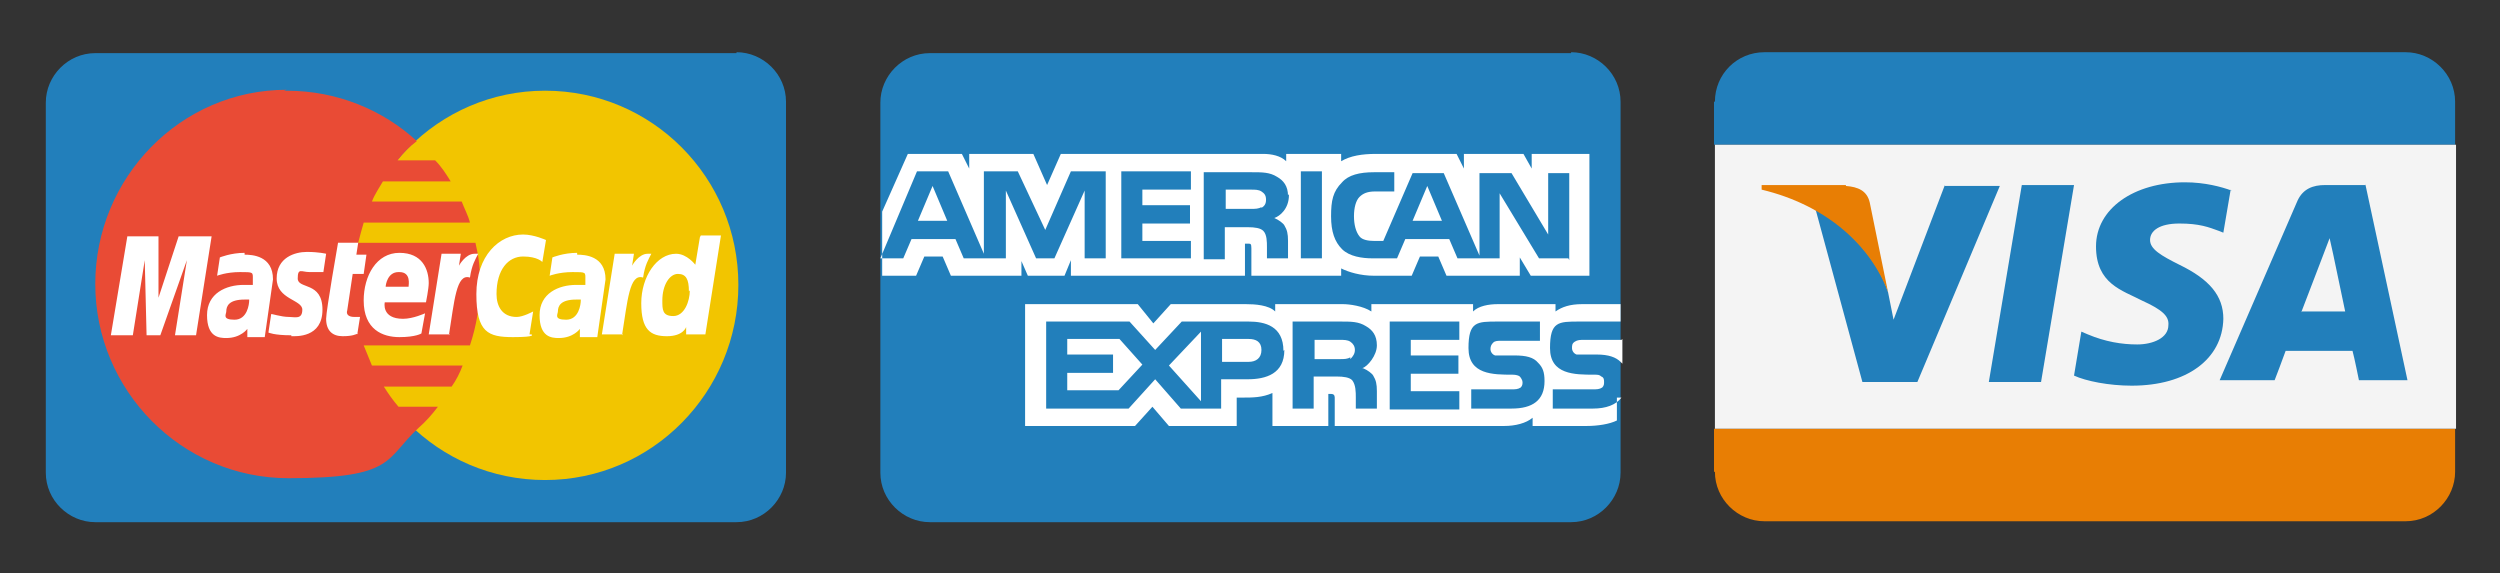 <?xml version="1.0" encoding="UTF-8"?>
<svg xmlns="http://www.w3.org/2000/svg" version="1.1" viewBox="0 0 272.9 62.6">
  <rect x="0" y="0" width="272.9" height="62.6" fill="#333333" stroke="none"/>
  <defs>
    <style>
      .cls-1 {
        fill: #f4f4f4;
      }

      .cls-1, .cls-2, .cls-3, .cls-4, .cls-5, .cls-6 {
        fill-rule: evenodd;
      }

      .cls-2 {
        fill: #e87e04;
      }

      .cls-3 {
        fill: #fff;
      }

      .cls-4 {
        fill: #f2c500;
      }

      .cls-5 {
        fill: #e94b35;
      }

      .cls-6 {
        fill: #227fbb;
      }
    </style>
  </defs>
  <!-- Generator: Adobe Illustrator 28.6.0, SVG Export Plug-In . SVG Version: 1.2.0 Build 709)  -->
  <g>
    <g id="Layer_1">
      <g id="payment">
        <g>
          <path class="cls-6" d="M80.4,5.8H10.4c-3,0-5.4,2.5-5.4,5.4v40.4c0,3,2.5,5.4,5.4,5.4h70c3,0,5.4-2.5,5.4-5.4V11.1c0-3-2.5-5.4-5.4-5.4Z"/>
          <path class="cls-4" d="M80.6,31.1c0,11.7-9.4,21.3-21.1,21.3s-21.1-9.5-21.1-21.2h0c0-11.7,9.4-21.3,21.1-21.3s21.1,9.5,21.1,21.2h0Z"/>
          <path class="cls-5" d="M31.3,9.8c-11.6,0-20.9,9.6-20.9,21.2s9.4,21.2,21.1,21.2,10.5-2.1,14.2-5.5h0c.8-.7,1.5-1.5,2.1-2.3h-4.3c-.6-.7-1.1-1.4-1.6-2.2h7.4c.5-.7.9-1.5,1.2-2.3h-9.9c-.3-.7-.6-1.5-.9-2.2h11.6c.7-2.1,1.1-4.4,1.1-6.7s-.2-3.1-.5-4.5h-12.8c.2-.8.4-1.5.6-2.2h11.6c-.2-.8-.6-1.5-.9-2.3h-9.8c.3-.8.8-1.5,1.2-2.2h7.4c-.5-.8-1-1.6-1.7-2.3h-4.1c.6-.8,1.3-1.5,2.1-2.1-3.7-3.4-8.7-5.5-14.2-5.5h-.3Z"/>
          <path class="cls-3" d="M39,36.5l.3-1.9h-.6c-.8,0-.9-.4-.8-.7l.6-4h1.2l.3-2.1h-1.1l.2-1.3h-2.2s-1.3,7.4-1.3,8.3c0,1.3.7,1.9,1.8,1.9s1.4-.2,1.7-.3c0,0-.2,0,0,0h0l-.2.2ZM39.7,32.8c0,3.2,2.1,4,3.9,4s2.4-.4,2.4-.4l.4-2.2s-1.3.6-2.4.6c-2.4,0-2-1.8-2-1.8h4.5s.3-1.5.3-2.1c0-1.5-.7-3.3-3.2-3.3s-3.9,2.5-3.9,5.2c0,0,0-2.8,0,0h0ZM43.6,29.7c1.3,0,1,1.4,1,1.6h-2.5c0-.2.2-1.6,1.4-1.6,0,0-1.2,0,0,0ZM57.8,36.5l.4-2.5s-1.1.6-1.8.6c-1.6,0-2.2-1.2-2.2-2.5,0-2.7,1.3-4.1,2.9-4.1s2.1.6,2.1.6l.4-2.4s-1.3-.6-2.5-.6c-2.6,0-5.1,2.3-5.1,6.5s1.3,4.7,4,4.7,2-.3,2-.3h0ZM26.7,27.6c-1.5,0-2.7.5-2.7.5l-.3,2s1-.4,2.5-.4,1.4,0,1.4.8,0,.6,0,.6h-1c-1.9,0-4,.9-4,3.3s1.3,2.5,2.1,2.5c1.6,0,2.3-1,2.3-1v.9h1.9l.9-6.3c0-2.6-2.3-2.7-3.1-2.7h0ZM27.2,32.8c0,.4-.2,2.1-1.6,2.1s-.9-.6-.9-.9c0-.6.3-1.3,2-1.3s.4,0,.5,0h0ZM31.8,36.7c.5,0,3.4.2,3.4-2.9s-2.7-2.2-2.7-3.4.4-.7,1.3-.7,1.5,0,1.5,0l.3-2s-.8-.2-2.1-.2-3.3.6-3.3,2.9,2.8,2.3,2.8,3.4-.8.8-1.4.8c-1,0-2-.4-2-.3l-.3,2s.6.3,2.5.3c0,0-1.9,0,0,0h0ZM76.4,25.9l-.5,3s-.9-1.2-2.1-1.2c-2.1,0-3.8,2.5-3.8,5.4s1,3.6,2.8,3.6,2.1-1,2.1-1v.8c0,0,2.1,0,2.1,0l1.7-10.8h-2.2,0ZM75.3,31.7c0,1.2-.6,2.8-1.8,2.8s-1.2-.7-1.2-1.7c0-1.7.8-2.9,1.7-2.9s1.2.6,1.2,1.9c0,0,0-1.3,0,0h0ZM14.5,36.6l1.3-8.2.2,8.2h1.5l2.9-8.2-1.3,8.2h2.3l1.7-10.8h-3.6l-2.2,6.7v-6.7h-3.4l-1.8,10.8h2.3ZM49,36.6c.6-3.7.8-6.8,2.3-6.3.2-1.4.6-2,.9-2.6h-.4c-1,0-1.7,1.3-1.7,1.3l.2-1.3h-2.1l-1.4,8.8h2.3,0ZM63,27.6c-1.5,0-2.7.5-2.7.5l-.3,2s1-.4,2.5-.4,1.4,0,1.4.8,0,.6,0,.6h-1c-1.9,0-4,.9-4,3.3s1.3,2.5,2.1,2.5c1.6,0,2.3-1,2.3-1v.9h1.9l.9-6.3c0-2.6-2.3-2.7-3.1-2.7h0ZM63.4,32.8c0,.4-.2,2.1-1.6,2.1s-.9-.6-.9-.9c0-.6.3-1.3,2-1.3s.4,0,.5,0h0ZM67.9,36.6c.6-3.7.8-6.8,2.3-6.3.2-1.4.6-2,.9-2.6h-.4c-1,0-1.7,1.3-1.7,1.3l.2-1.3h-2.1l-1.4,8.8h2.3,0Z"/>
        </g>
        <g>
          <path class="cls-6" d="M171.5,5.8h-70c-3,0-5.4,2.5-5.4,5.4v40.4c0,3,2.5,5.4,5.4,5.4h70c3,0,5.4-2.5,5.4-5.4V11.1c0-3-2.5-5.4-5.4-5.4Z"/>
          <path class="cls-3" d="M103.4,24.1l-1.6-3.8-1.6,3.8h3.2ZM137.7,22.6c-.3.2-.7.2-1.1.2h-2.8v-2.1h2.8c.4,0,.8,0,1.1.2s.5.4.5.9-.2.7-.5.9c0,0,.3-.2,0,0h0ZM157.4,24.1l-1.6-3.8-1.6,3.8s3.2,0,3.2,0ZM120.7,28.2h-2.3v-7.4l-3.3,7.4h-2l-3.3-7.4v7.4h-4.6l-.9-2.1h-4.8l-.9,2.1h-2.5l4-9.5h3.4l3.9,9v-9h3.7l3,6.4,2.8-6.4h3.8v9.5h-.2ZM130,28.2h-7.6v-9.5h7.6v2h-5.3v1.7h5.2v2h-5.2v1.9h5.3v2h0ZM140.7,21.3c0,1.5-1,2.3-1.6,2.5.5.2,1,.6,1.1.8.3.5.4.9.4,1.7v1.9h-2.3v-1.2c0-.6,0-1.4-.4-1.8-.3-.3-.9-.4-1.7-.4h-2.5v3.5h-2.3v-9.5h5.2c1.2,0,2,0,2.8.5.7.4,1.2,1,1.2,2.1,0,0,0-1,0,0h0v-.2ZM144.3,28.2h-2.3v-9.5h2.3v9.5ZM171.2,28.2h-3.2l-4.3-7.1v7.1h-4.6l-.9-2.1h-4.8l-.9,2.1h-2.7c-1.1,0-2.5-.2-3.3-1s-1.2-1.9-1.2-3.6.2-2.7,1.2-3.7c.7-.8,1.9-1.1,3.5-1.1h2.2v2.1h-2.1c-.8,0-1.3.2-1.7.6-.4.4-.6,1.2-.6,2.1s.2,1.7.6,2.2c.3.4,1,.5,1.6.5h1l3.2-7.4h3.4l3.9,9v-9h3.5l4,6.7v-6.7h2.3v9.5h0ZM96.1,30.1h3.9l.9-2.1h2l.9,2.1h7.7v-1.6l.7,1.6h4l.7-1.7v1.7h19v-3.5h.4c.2,0,.3,0,.3.5v3h9.8v-.8c.8.4,2.1.8,3.6.8h4.1l.9-2.1h2l.9,2.1h8v-2l1.2,2h6.4v-13.3h-6.3v1.6l-.9-1.6h-6.5v1.6l-.8-1.6h-8.8c-1.5,0-2.8.2-3.8.8v-.8h-6v.8c-.6-.6-1.6-.8-2.5-.8h-22.1l-1.5,3.4-1.5-3.4h-7v1.6l-.8-1.6h-5.9l-2.8,6.3v7h0ZM177,37.1h-4.1c-.4,0-.7,0-1,.2s-.3.4-.3.7.2.6.5.7c.2,0,.5,0,.9,0h1.3c1.3,0,2.1.3,2.6.8,0,0,.2.2.2.2v-2.7h0ZM177,43.4c-.6.8-1.7,1.2-3.1,1.2h-4.4v-2.1h4.4c.4,0,.7,0,1-.2.2-.2.2-.4.2-.6s0-.5-.3-.6c-.2-.2-.4-.2-.8-.2-2.1,0-4.8,0-4.8-2.9s.9-2.9,3.2-2.9h4.5v-1.9h-4.2c-1.3,0-2.2.3-2.9.8v-.8h-6.3c-1,0-2.1.2-2.7.8v-.8h-11.1v.8c-.9-.6-2.4-.8-3.1-.8h-7.4v.8c-.7-.7-2.2-.8-3.2-.8h-8.2l-1.9,2.1-1.7-2.1h-12.3v13.3h12l1.9-2.1,1.8,2.1h7.4v-3.1h.7c1,0,2.1,0,3.2-.5v3.6h6.1v-3.5h.3q.4,0,.4.4v3.1h18.5c1.2,0,2.4-.3,3.1-.9v.9h5.9c1.2,0,2.5-.2,3.3-.6v-2.5h.2ZM167.9,39.6c.5.5.7,1,.7,2,0,2.1-1.3,3-3.6,3h-4.4v-2.1h4.4c.4,0,.7,0,1-.2.2-.2.2-.4.2-.6s-.2-.5-.3-.6-.4-.2-.8-.2c-2.1,0-4.8,0-4.8-2.9s.9-2.9,3.2-2.9h4.6v2.1h-4.2c-.4,0-.7,0-.9.2-.2.2-.3.4-.3.7s.2.6.5.7c.2,0,.5,0,.9,0h1.2c1.3,0,2.1.2,2.6.8,0,0-.6-.6,0,0h0ZM147.4,39c-.3.2-.7.2-1.1.2h-2.8v-2.1h2.8c.4,0,.8,0,1.1.2s.5.5.5.9-.2.7-.5,1c0,0,.3-.2,0,0h0ZM148.8,40.2c.5.2,1,.6,1.1.8.3.5.4.9.4,1.7v1.9h-2.3v-1.2c0-.6,0-1.4-.4-1.9-.3-.3-.9-.4-1.7-.4h-2.5v3.5h-2.3v-9.5h5.2c1.2,0,2,0,2.8.5.7.4,1.2,1,1.2,2.1s-1,2.3-1.6,2.5c0,0,.6-.2,0,0h0ZM151.7,35.1h7.6v2h-5.3v1.7h5.2v2h-5.2v1.9h5.3v2h-7.6v-9.5h0ZM136.3,39.5h-2.9v-2.5h2.9c.8,0,1.4.3,1.4,1.2s-.6,1.3-1.4,1.3h0ZM131.1,43.8l-3.5-3.9,3.5-3.7v7.6ZM122.1,42.6h-5.6v-1.9h5v-2h-5v-1.7h5.7l2.5,2.8-2.6,2.8h0ZM140.2,38.2c0,2.6-2,3.2-4,3.2h-2.9v3.2h-4.4l-2.8-3.2-2.9,3.2h-9v-9.5h9.1l2.8,3.1,2.9-3.1h7.3c1.8,0,3.8.5,3.8,3.2,0,0,0-2.6,0,0h0Z"/>
        </g>
        <g>
          <path class="cls-6" d="M187.2,11.1c0-3,2.4-5.4,5.4-5.4h70c2.9,0,5.4,2.4,5.4,5.4v4.7h-80.9v-4.7h0Z"/>
          <path class="cls-2" d="M187.2,51.5c0,3,2.5,5.4,5.4,5.4h70c3,0,5.4-2.5,5.4-5.4v-4.7h-80.9v4.7h0Z"/>
          <path class="cls-1" d="M187.2,15.8h80.9v31h-80.9V15.8Z"/>
          <path class="cls-6" d="M243.6,20.8c-1.1-.4-2.9-.9-5.1-.9-5.6,0-9.7,2.9-9.7,7s2.9,4.8,5,5.9c2.2,1,3,1.7,2.9,2.7,0,1.4-1.7,2.1-3.4,2.1s-3.5-.3-5.4-1.1l-.7-.3-.8,4.8c1.3.6,3.8,1.1,6.3,1.1,6,0,9.9-2.9,10-7.3,0-2.5-1.5-4.3-4.8-5.9-2-1-3.2-1.7-3.2-2.7s1-1.8,3.2-1.8,3.2.4,4.3.8l.5.2.8-4.7M258.2,20.2h-4.4c-1.3,0-2.4.4-3,1.7l-8.5,19.6h6s1-2.6,1.2-3.2h7.3c.2.7.7,3.2.7,3.2h5.3l-4.6-21.4h0ZM251.2,34.1c.5-1.3,2.3-6,2.3-6,0,0,.5-1.3.8-2.1l.4,1.8,1.3,6.2h-4.8ZM217.1,41.7l3.6-21.5h5.7l-3.6,21.5h-5.7ZM212.3,20.2l-5.6,14.7-.6-3c-1-3.4-4.3-7.1-7.9-9l5.1,18.8h6l9-21.4h-6"/>
          <path class="cls-2" d="M201.5,20.2h-9.2v.5c7.1,1.7,11.9,6.1,13.8,11.2l-2-9.8c-.3-1.3-1.3-1.7-2.6-1.8"/>
        </g>
      </g>
    </g>
  </g>
</svg>